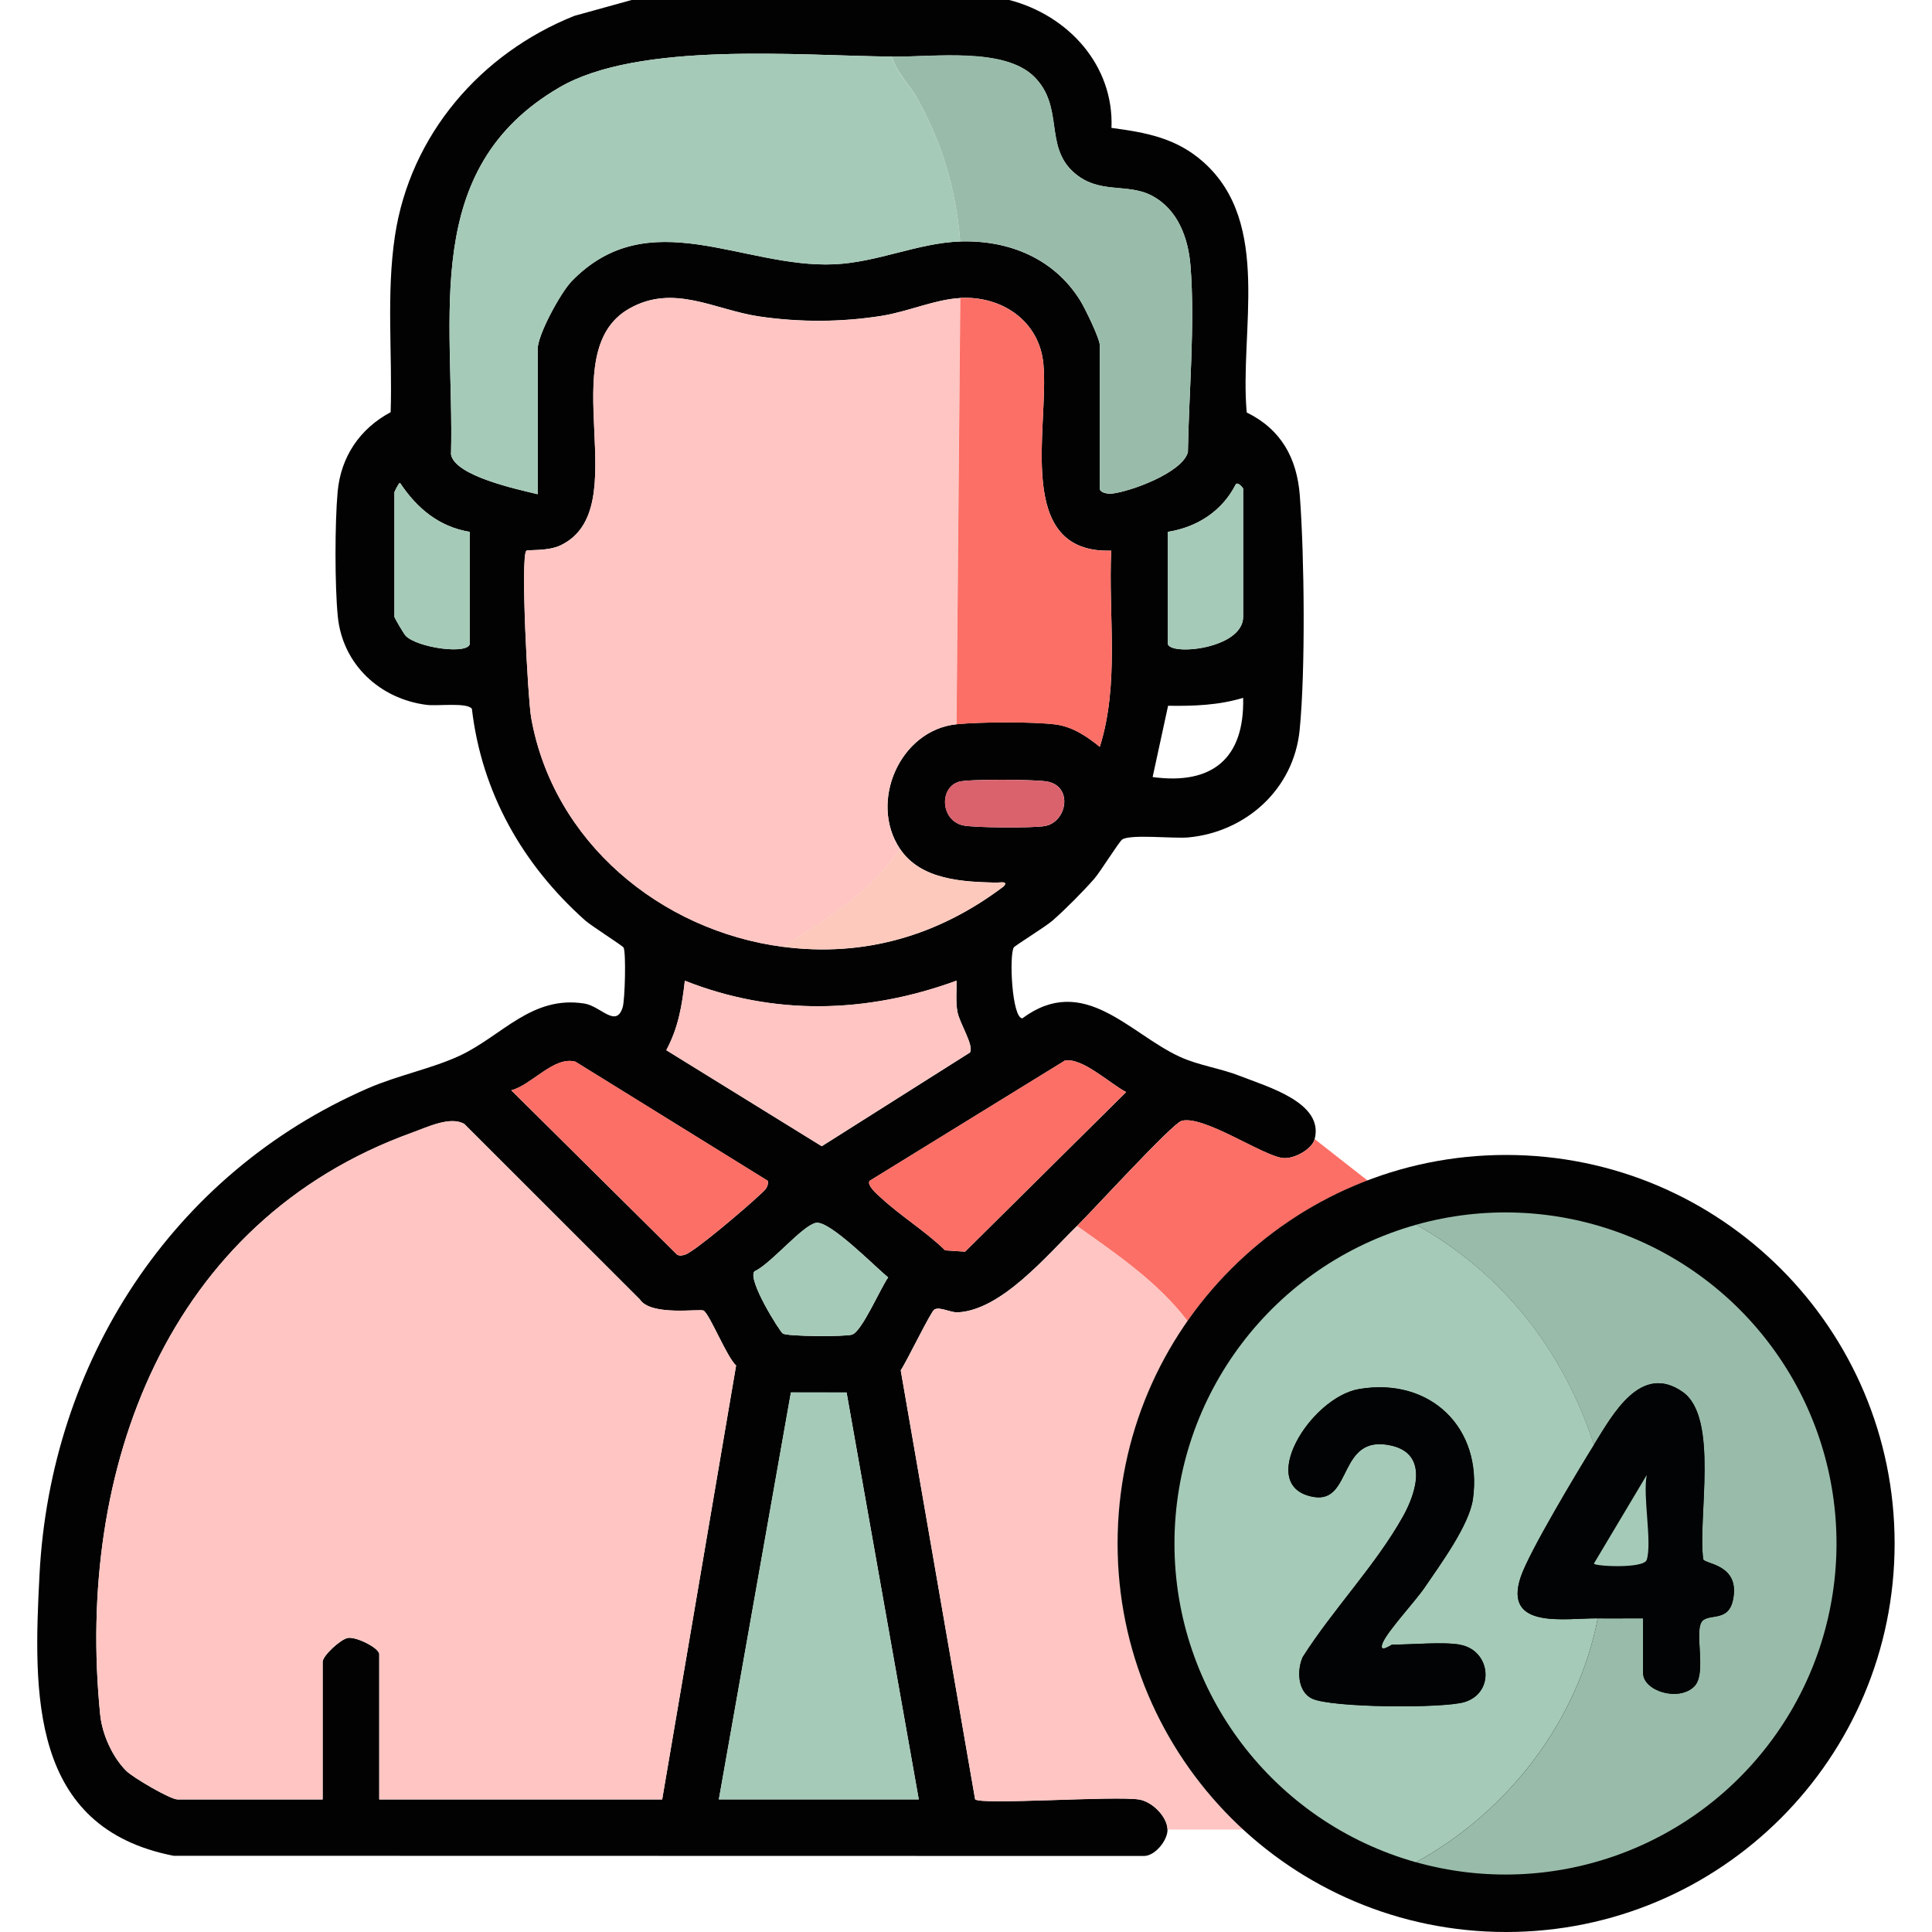 <?xml version="1.0" encoding="UTF-8"?>
<svg id="Layer_1" data-name="Layer 1" xmlns="http://www.w3.org/2000/svg" viewBox="0 0 200 200">
  <defs>
    <style>
      .cls-1 {
        fill: #99bcaa;
      }

      .cls-2 {
        fill: #020202;
      }

      .cls-3 {
        fill: #fc6f66;
      }

      .cls-4 {
        fill: #fdc9bc;
      }

      .cls-5 {
        fill: #a5cab8;
      }

      .cls-6 {
        fill: #fec5c2;
      }

      .cls-7 {
        fill: #d9626d;
      }

      .cls-8 {
        fill: #020305;
      }
    </style>
  </defs>
  <path class="cls-2" d="M104.48,0c6.09,1.58,10.84,6.75,10.58,13.24,3.61.48,6.73,1.05,9.53,3.55,7.11,6.34,3.71,17.47,4.47,25.91,3.56,1.74,5.21,4.73,5.5,8.64.47,6.27.59,18.06-.02,24.22s-5.58,10.57-11.52,11.13c-1.53.14-5.9-.35-6.83.2-.34.21-2.27,3.35-2.93,4.1-1.17,1.33-2.96,3.13-4.29,4.3-.75.66-3.91,2.59-4.03,2.8-.48.86-.19,7.26.89,7.33,6.38-4.73,11.07,1.59,16.33,3.99,1.98.9,4.2,1.18,6.22,1.98,2.81,1.11,8.71,2.75,7.71,6.54-.27,1.03-2.12,2.07-3.28,1.95-2.08-.21-8.21-4.46-10.49-3.85-.97.26-9.29,9.38-10.83,10.88-3.16,3.08-7.82,8.71-12.34,8.94-.77.04-1.86-.62-2.43-.29-.37.22-2.89,5.44-3.48,6.29l7.7,44.41c.59.61,14.45-.38,16.97.02,1.37.22,2.9,1.76,2.95,3.1.04,1.1-1.31,2.82-2.52,2.75l-100.37-.02c-14.91-2.91-14.52-16.82-13.88-29.1,1.13-22.01,13.71-41.52,34-50.35,3.08-1.34,6.66-2.05,9.51-3.38,4.39-2.06,7.45-6.27,12.91-5.39,1.68.27,3.28,2.58,3.95.38.24-.79.36-5.71.09-6.18-.12-.21-3.36-2.25-4-2.83-6.45-5.76-10.68-13.19-11.7-21.88-.47-.69-3.57-.27-4.67-.41-4.84-.61-8.71-4.17-9.21-9.14-.32-3.19-.31-9.69-.02-12.9.33-3.66,2.31-6.56,5.49-8.26.19-6.06-.46-12.22.44-18.22,1.57-10.48,8.87-18.93,18.58-22.81l5.96-1.65h39.05ZM92.37,5.86c-9.76-.1-26.25-1.61-34.48,3.2-14.46,8.45-10.84,23.78-11.2,37.99.42,2.24,6.91,3.61,8.97,4.11v-15.03c0-1.49,2.39-5.87,3.52-7.02,7.99-8.23,17.67-1.34,27.15-1.75,4.5-.19,8.72-2.22,13.07-2.36,5.05-.16,9.72,1.76,12.43,6.12.48.77,2.02,3.93,2.02,4.62v14.84c0,.42.79.57,1.27.52,1.91-.22,7.27-2.16,7.85-4.29.1-6.17.75-13.17.27-19.28-.23-2.89-1.31-5.88-4.04-7.29-2.57-1.33-5.49-.06-8.1-2.44-3-2.73-.96-6.77-4.03-9.84s-10.41-2.05-14.7-2.09ZM99.4,30.85c-2.58.14-5.45,1.42-8.11,1.84-4.21.67-8.5.68-12.73.06-4.61-.69-8.82-3.41-13.41-.81-8.13,4.6.83,20.7-7.12,24.51-1.31.63-3.41.43-3.54.56-.62.6.15,15.32.5,17.27,2.27,12.86,13.39,22.07,26.06,23.73,8.39,1.1,16.09-1.14,22.85-6.25.54-.6-.39-.38-.78-.39-3.44-.09-7.79-.26-9.96-3.51-3.24-4.85,0-12.28,5.86-12.89,2.37-.24,8-.28,10.31.03,1.73.24,3.22,1.25,4.52,2.31,2.06-6.55.87-13.55,1.18-20.31-10.11.32-6.4-12.78-7.02-19.34-.42-4.45-4.3-7.05-8.61-6.82ZM48.64,55.06c-3.19-.52-5.49-2.45-7.23-5.07-.11-.06-.58.92-.58.97v12.89c0,.11.97,1.76,1.16,1.96,1.2,1.26,6.65,2.02,6.65.77v-11.52ZM120.88,55.06v11.52c0,1.36,7.81.64,7.81-2.73v-13.28s-.57-.78-.78-.4c-1.4,2.74-3.98,4.41-7.03,4.89ZM128.69,72.24c-2.55.77-5.12.86-7.77.82l-1.6,7.38c6.18.84,9.52-1.93,9.37-8.2ZM99.29,80.92c-2.08.6-1.92,3.99.39,4.52,1.14.26,7.32.29,8.5.07,2.26-.42,2.91-4.02.32-4.59-1.11-.25-8.22-.29-9.2,0ZM99.01,101.53c-9.29,3.39-18.86,3.65-28.11,0-.3,2.61-.68,4.85-1.92,7.19l16.09,9.94,15.34-9.7c.45-.7-1.07-3.02-1.29-4.2-.2-1.07-.07-2.15-.1-3.22ZM79.48,122.24l-19.91-12.33c-2.23-.61-4.52,2.41-6.64,2.96l17.17,17.02c.28.14.52.08.8,0,.98-.28,6.55-5.05,7.62-6.08.46-.44,1.08-.83.96-1.56ZM90.03,122.23c-.35.46.85,1.47,1.17,1.76,2.07,1.92,4.62,3.47,6.65,5.45l2.06.13,16.67-16.52c-1.64-.84-4.53-3.59-6.34-3.26l-20.2,12.44ZM68.55,186.27l7.65-44.91c-.95-.85-2.72-5.28-3.36-5.68-.36-.23-5.47.61-6.61-1.17l-18.16-18.15c-1.45-.85-3.84.33-5.4.89-25.43,9.16-34.84,34.9-32.3,60.24.2,2.03,1.27,4.43,2.73,5.86.7.68,4.53,2.93,5.27,2.93h15.03v-14.25c0-.62,1.86-2.35,2.62-2.47.88-.14,3.24,1.04,3.24,1.69v15.03h29.29ZM84.46,126.59c-1.44.3-4.69,4.28-6.35,5.01-.8.82,2.62,6.26,2.93,6.45.51.31,6.41.34,7.16.11,1.02-.31,2.94-4.8,3.74-5.92-1.32-1.07-6.08-5.94-7.48-5.65ZM74.41,186.27h20.7l-7.47-42.12h-5.76s-7.46,42.12-7.46,42.12Z"/>
  <path class="cls-5" d="M92.37,5.86c.39,1.66,1.7,2.8,2.55,4.29,2.63,4.65,4.04,9.51,4.48,14.85-4.34.14-8.56,2.17-13.07,2.36-9.48.41-19.17-6.48-27.15,1.75-1.12,1.16-3.52,5.53-3.52,7.02v15.03c-2.07-.5-8.55-1.87-8.97-4.11.36-14.21-3.27-29.54,11.2-37.99,8.24-4.81,24.72-3.3,34.48-3.2Z"/>
  <path class="cls-1" d="M92.37,5.86c4.29.04,11.58-1.02,14.7,2.09s1.03,7.11,4.03,9.84c2.62,2.38,5.53,1.11,8.1,2.44,2.73,1.41,3.81,4.4,4.04,7.29.48,6.11-.17,13.11-.27,19.28-.57,2.13-5.94,4.08-7.85,4.29-.47.05-1.27-.1-1.27-.52v-14.84c0-.69-1.54-3.85-2.02-4.62-2.7-4.36-7.38-6.28-12.43-6.12-.44-5.33-1.85-10.19-4.48-14.85-.84-1.49-2.15-2.63-2.55-4.29Z"/>
  <path class="cls-6" d="M99.01,101.53c.03,1.07-.1,2.15.1,3.22.22,1.18,1.74,3.5,1.29,4.2l-15.34,9.7-16.09-9.94c1.25-2.33,1.63-4.58,1.92-7.19,9.25,3.65,18.82,3.39,28.11,0Z"/>
  <path class="cls-5" d="M48.64,55.06v11.52c0,1.25-5.45.49-6.65-.77-.19-.2-1.16-1.85-1.16-1.96v-12.89c0-.06.48-1.03.58-.97,1.74,2.62,4.03,4.56,7.23,5.07Z"/>
  <path class="cls-5" d="M120.88,55.06c3.05-.48,5.62-2.14,7.03-4.89.22-.38.78.35.78.4v13.28c0,3.38-7.81,4.09-7.81,2.73v-11.52Z"/>
  <path class="cls-7" d="M99.29,80.92c.98-.28,8.09-.24,9.2,0,2.59.58,1.94,4.17-.32,4.59-1.18.22-7.36.19-8.5-.07-2.31-.53-2.48-3.92-.39-4.52Z"/>
  <path class="cls-6" d="M99.4,30.85l-.39,44.13c-5.86.6-9.09,8.04-5.86,12.89-3.01,4.48-7.64,7.33-12.11,10.15-12.67-1.66-23.79-10.88-26.06-23.73-.34-1.95-1.12-16.67-.5-17.27.13-.13,2.23.07,3.54-.56,7.95-3.81-1.01-19.92,7.12-24.51,4.59-2.6,8.8.12,13.41.81,4.23.63,8.52.61,12.73-.06,2.66-.42,5.53-1.71,8.11-1.84Z"/>
  <path class="cls-3" d="M99.4,30.85c4.3-.23,8.19,2.37,8.61,6.82.62,6.56-3.1,19.66,7.02,19.34-.31,6.76.88,13.76-1.18,20.31-1.3-1.06-2.79-2.07-4.52-2.31-2.31-.31-7.94-.28-10.31-.03l.39-44.13Z"/>
  <path class="cls-4" d="M93.15,87.86c2.18,3.26,6.53,3.43,9.96,3.51.38,0,1.32-.21.78.39-6.76,5.11-14.46,7.34-22.85,6.25,4.47-2.83,9.09-5.68,12.11-10.15Z"/>
  <path class="cls-6" d="M122.94,136.76c-11.53,16.51-9.08,39,5.75,52.63h-7.82c-.05-1.34-1.58-2.88-2.95-3.1-2.52-.4-16.38.59-16.97-.02l-7.7-44.41c.59-.85,3.11-6.08,3.48-6.29.56-.33,1.66.33,2.43.29,4.52-.23,9.18-5.86,12.34-8.94,4.05,2.88,8.34,5.78,11.44,9.84Z"/>
  <path class="cls-3" d="M136.11,117.93l5.46,4.28c-7.52,2.87-14.01,7.94-18.63,14.54-3.1-4.07-7.39-6.96-11.44-9.84,1.53-1.49,9.86-10.61,10.83-10.88,2.28-.62,8.41,3.63,10.49,3.85,1.16.12,3.01-.92,3.28-1.95Z"/>
  <path class="cls-6" d="M68.55,186.27h-29.29v-15.03c0-.65-2.36-1.83-3.24-1.69-.76.12-2.62,1.85-2.62,2.47v14.25h-15.03c-.74,0-4.57-2.25-5.27-2.93-1.46-1.43-2.53-3.82-2.73-5.86-2.54-25.34,6.88-51.08,32.3-60.24,1.56-.56,3.95-1.74,5.4-.89l18.16,18.15c1.14,1.78,6.25.94,6.61,1.17.64.4,2.41,4.84,3.36,5.68l-7.65,44.91Z"/>
  <polygon class="cls-5" points="74.41 186.27 81.87 144.14 87.63 144.15 95.11 186.27 74.41 186.27"/>
  <path class="cls-3" d="M79.48,122.24c.12.73-.51,1.12-.96,1.56-1.06,1.03-6.64,5.8-7.62,6.08-.28.08-.52.14-.8,0l-17.17-17.02c2.13-.56,4.42-3.57,6.64-2.96l19.91,12.33Z"/>
  <path class="cls-3" d="M90.03,122.23l20.2-12.44c1.82-.33,4.7,2.42,6.34,3.26l-16.67,16.52-2.06-.13c-2.03-1.99-4.58-3.54-6.65-5.45-.31-.29-1.51-1.29-1.17-1.76Z"/>
  <path class="cls-5" d="M84.46,126.59c1.4-.29,6.16,4.58,7.48,5.65-.81,1.12-2.72,5.61-3.74,5.92-.74.22-6.65.2-7.16-.11-.31-.19-3.73-5.63-2.93-6.45,1.66-.73,4.91-4.71,6.35-5.01Z"/>
  <path class="cls-2" d="M196.13,159.78c0-22.21-18-40.22-40.22-40.22s-40.22,18-40.22,40.22,18,40.22,40.22,40.22,40.22-18,40.22-40.22ZM146.62,126.78c-14.8,4.14-25.03,17.62-25.04,32.99s10.21,28.86,25,33.01c13.96,3.92,28.89-1.37,37.26-13.21,8.37-11.84,8.38-27.68.02-39.53s-23.28-17.16-37.24-13.25Z"/>
  <path class="cls-5" d="M146.62,126.78c9,5.05,15.25,13.1,18.39,22.78-1.7,2.74-6.72,11.09-7.59,13.69-1.84,5.49,4.65,4.24,7.98,4.28-2.06,10.59-9.23,19.98-18.82,25.25-14.79-4.16-25.01-17.65-25-33.01s10.24-28.84,25.04-32.99ZM151.14,170.26c-1.74-.31-5.06,0-7.03,0-.07,0-1.44.97-.97-.19.49-1.22,3.4-4.33,4.38-5.78,1.58-2.33,4.58-6.4,4.96-9.1,1.03-7.39-4.43-12.64-11.78-11.39-5.06.86-10.79,10.16-4.68,11.17,4.03.66,2.44-6.59,8.02-5.32,3.84.87,2.58,4.87,1.22,7.31-2.79,5.01-7.31,9.7-10.4,14.59-.61,1.36-.52,3.57.96,4.29,2,.96,13.59,1.03,15.79.36,3.2-.98,2.72-5.36-.46-5.93Z"/>
  <path class="cls-1" d="M146.58,192.78c9.58-5.26,16.76-14.65,18.82-25.25,1.56.02,3.13-.01,4.69,0v5.66c0,1.86,3.68,3,5.29,1.39,1.41-1.41-.18-6.04.94-6.87.84-.62,2.59.08,3.06-2.03.83-3.79-2.94-3.73-3.07-4.27-.58-4.26,1.66-14.66-2.13-17.32-4.34-3.04-7.25,2.36-9.18,5.47-3.15-9.68-9.39-17.73-18.39-22.78,13.97-3.91,28.88,1.4,37.24,13.25s8.35,27.69-.02,39.53c-8.37,11.84-23.29,17.14-37.26,13.21Z"/>
  <path class="cls-8" d="M151.14,170.26c3.17.56,3.66,4.95.46,5.93-2.2.67-13.79.6-15.79-.36-1.49-.71-1.57-2.93-.96-4.29,3.09-4.88,7.61-9.57,10.4-14.59,1.36-2.44,2.62-6.43-1.22-7.31-5.57-1.27-3.99,5.98-8.02,5.32-6.11-1.01-.38-10.31,4.68-11.17,7.35-1.25,12.81,4.01,11.78,11.39-.38,2.7-3.38,6.77-4.96,9.1-.98,1.45-3.88,4.56-4.38,5.78s.91.19.97.19c1.97,0,5.29-.31,7.03,0Z"/>
  <path class="cls-8" d="M165.01,149.56c1.92-3.1,4.83-8.51,9.18-5.47,3.79,2.65,1.55,13.06,2.13,17.32.13.53,3.9.48,3.07,4.27-.46,2.11-2.21,1.41-3.06,2.03-1.12.83.46,5.46-.94,6.87-1.61,1.61-5.29.47-5.29-1.39v-5.66c-1.56-.01-3.13.02-4.69,0-3.34-.04-9.82,1.21-7.98-4.28.87-2.6,5.89-10.94,7.59-13.69ZM170.47,161.47c.57-1.86-.43-6.57,0-8.79l-5.47,9.17c0,.28,5.18.57,5.47-.39Z"/>
  <path class="cls-5" d="M170.47,161.47c-.29.95-5.47.67-5.47.39l5.47-9.17c-.43,2.22.57,6.92,0,8.79Z"/>
</svg>